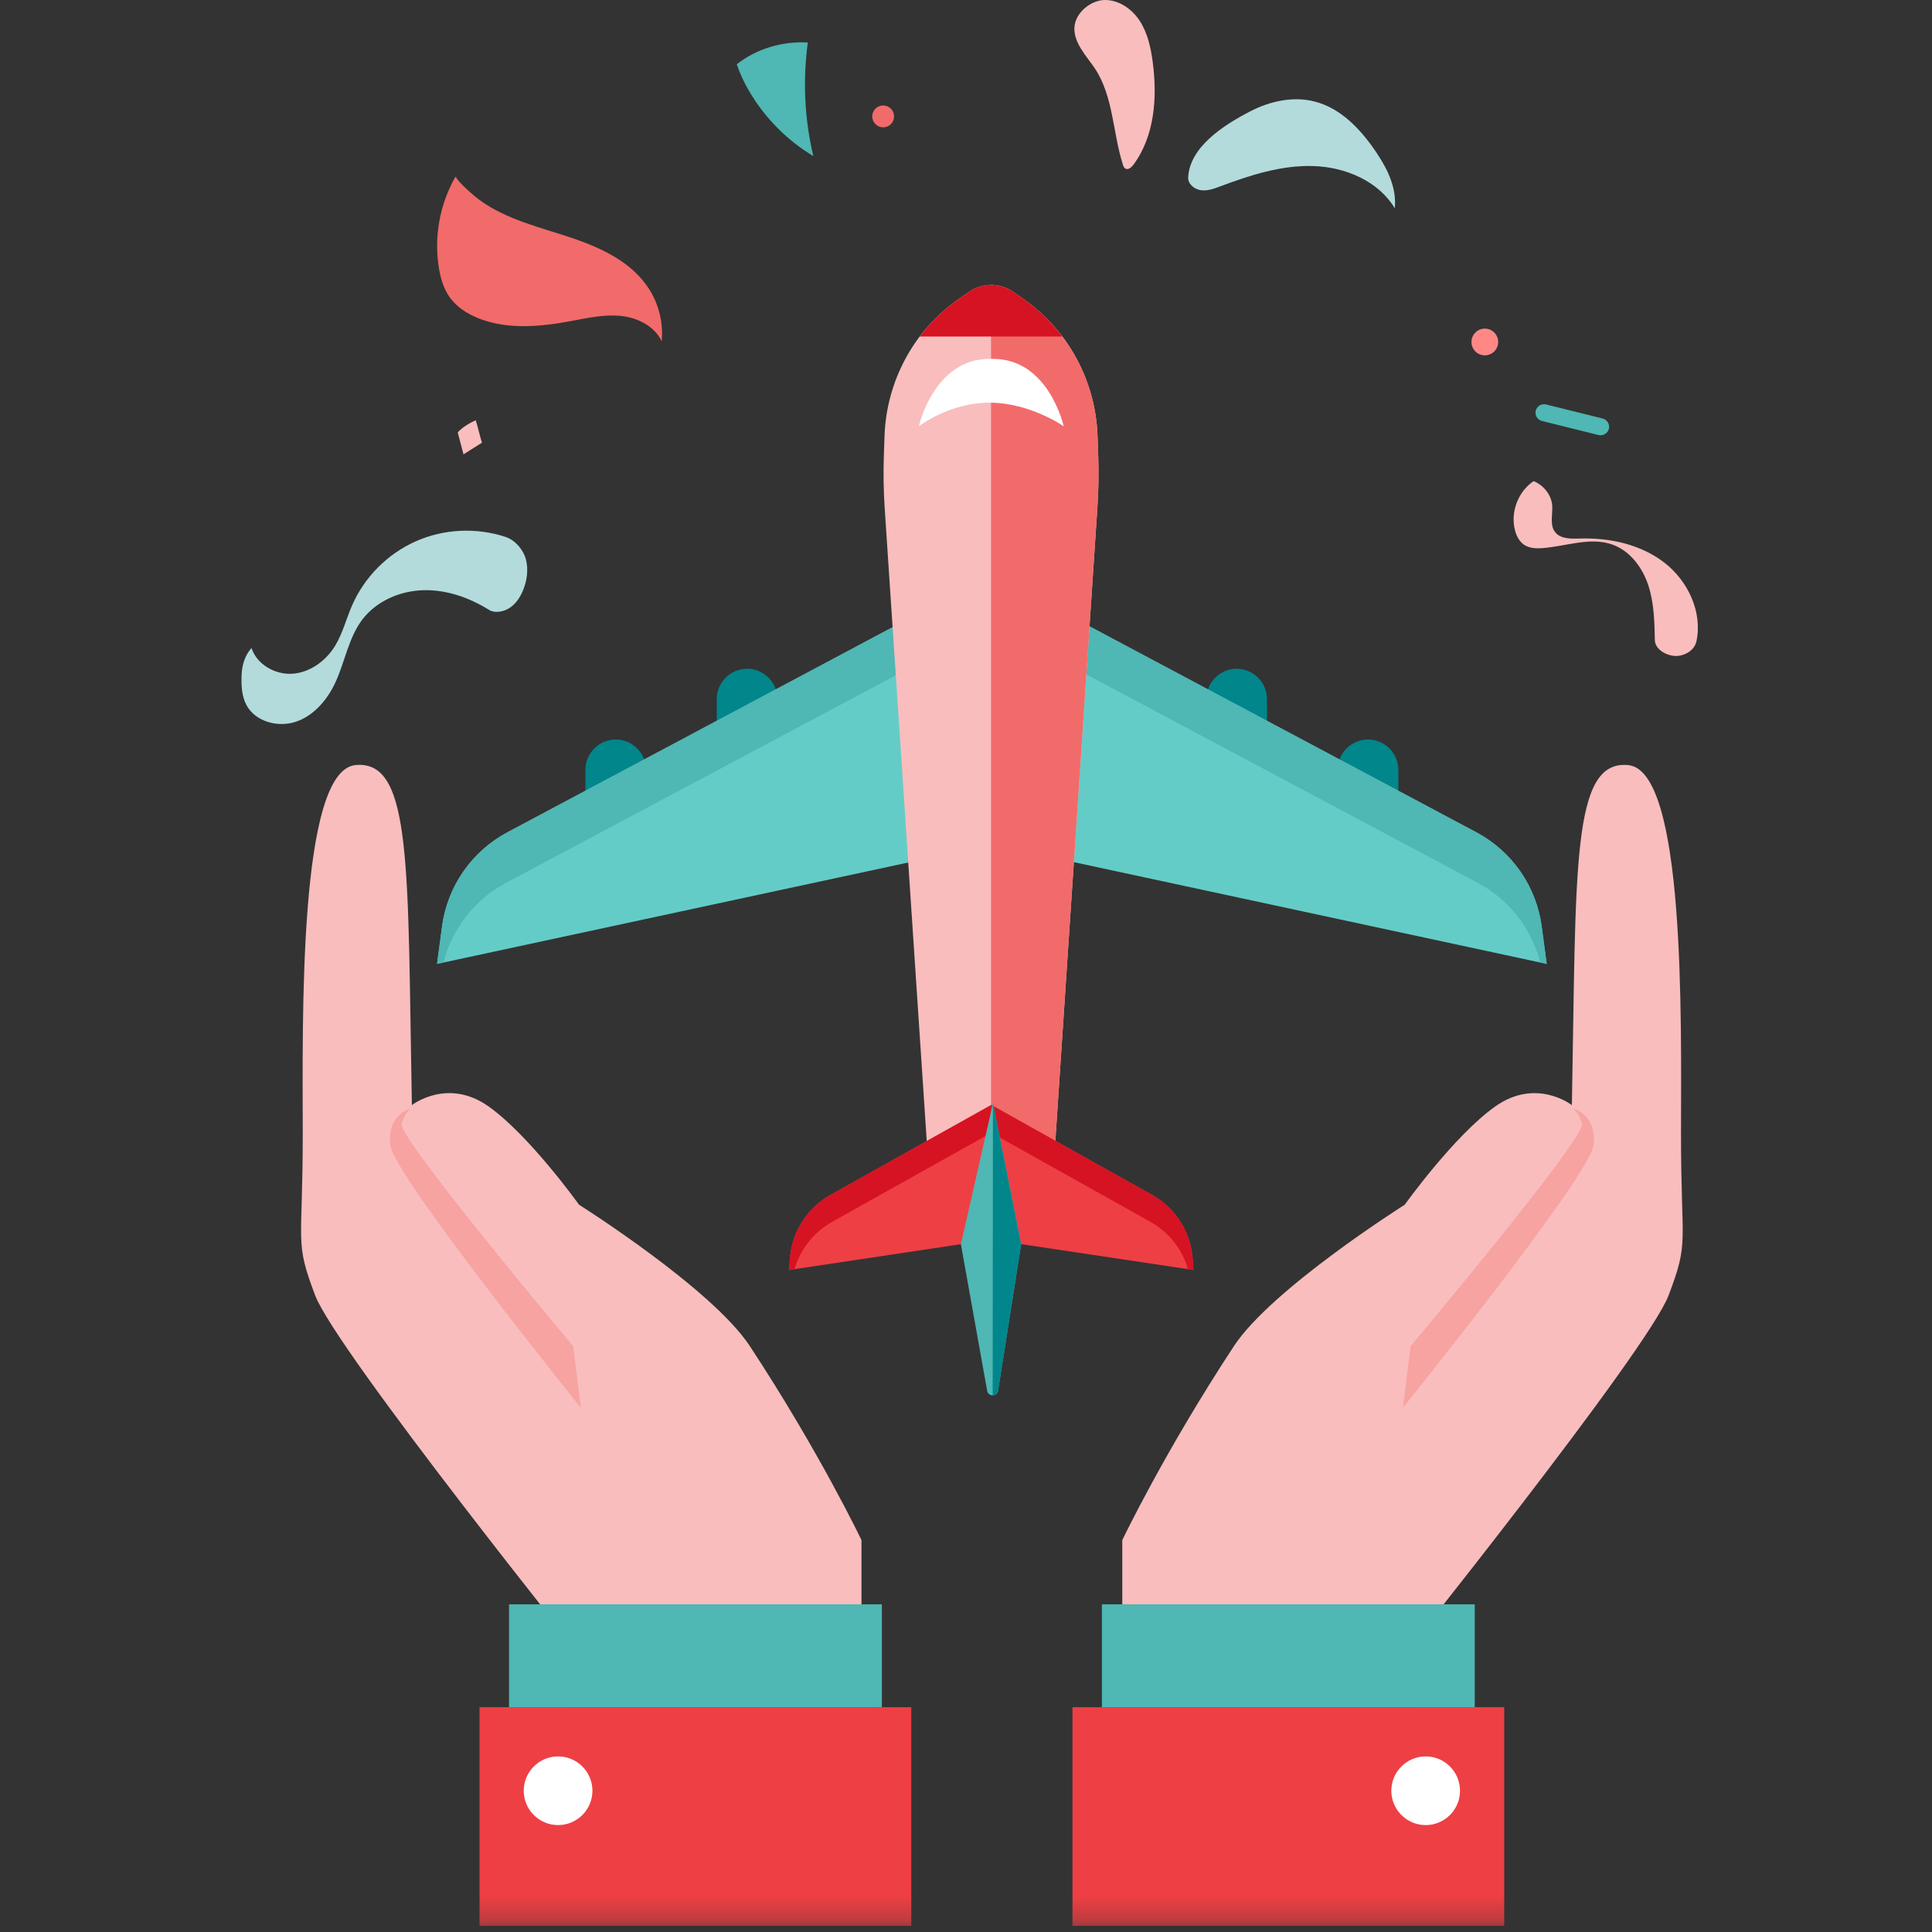 <svg xmlns="http://www.w3.org/2000/svg" xmlns:xlink="http://www.w3.org/1999/xlink" width="80" height="80" viewBox="0 0 80 80">
    <rect x="0" y="0" width="80" height="80" fill="#333333" stroke="none"/>
    <defs>
        <path id="vk7jh6cj7a" d="M0 79.747L60.306 79.747 60.306 0 0 0z"/>
    </defs>
    <g fill="none" fill-rule="evenodd">
        <g>
            <g>
                <path d="M0 0H80V80H0z" transform="translate(-826 -122) translate(826 122)"/>
                <g transform="translate(-826 -122) translate(826 122) translate(10)">
                    <path fill="#B3DBDC" d="M10.942 22.236c-1.208-.403-2.567-.338-3.73.18-1.165.518-2.123 1.483-2.632 2.651-.244.558-.39 1.162-.708 1.68-.378.617-1.026 1.094-1.747 1.15-.722.054-1.486-.376-1.711-1.063-.271.301-.393.698-.409 1.104-.017.43-.002.88.201 1.259.373.694 1.316.94 2.06.684.743-.257 1.292-.912 1.623-1.626.395-.855.54-1.835 1.105-2.588.58-.771 1.55-1.195 2.514-1.227.963-.032 1.915.299 2.733.809.264.165.66.076.91-.11.25-.184.42-.463.53-.754.147-.387.2-.818.096-1.22-.104-.4-.442-.797-.835-.929"/>
                    <path fill="#F16B6A" d="M17.4 14.135c-.293-.632-1.003-.983-1.696-1.054-.692-.07-1.385.088-2.07.215-1.263.235-2.605.36-3.801-.108-.483-.19-.939-.482-1.233-.909-.241-.351-.36-.773-.428-1.194-.208-1.287.04-2.643.691-3.773.147.24.389.45.596.641 1.026.948 2.433 1.331 3.765 1.751 1.332.42 2.723.965 3.54 2.098.492.681.708 1.496.636 2.333"/>
                    <path fill="#4FB7B4" d="M23.68 6.465c-1.096-.658-2.021-1.596-2.665-2.7-.204-.35-.38-.719-.506-1.104.821-.65 1.894-.958 2.94-.902-.208 1.554-.138 3.182.23 4.706"/>
                    <path fill="#B3DBDC" d="M47.756 8.626c-.68-1.132-2.052-1.71-3.372-1.75-1.32-.042-2.61.374-3.847.837-.26.098-.533.2-.808.163-.276-.036-.548-.263-.53-.54.077-1.254 1.447-2.142 2.562-2.721.822-.428 1.79-.642 2.688-.408 1.115.29 1.952 1.21 2.587 2.172.452.685.796 1.43.72 2.247"/>
                    <path fill="#F9BDBD" d="M60.247 26.55c.257-1.21-.355-2.501-1.335-3.257-.98-.756-2.264-1.032-3.5-.994-.369.012-.804.021-1.025-.274-.224-.299-.087-.719-.113-1.09-.03-.445-.36-.844-.77-1.012-.648.433-.972 1.296-.768 2.048.06.222.17.442.358.576.224.16.52.17.794.148.973-.078 1.976-.475 2.893-.14.722.263 1.227.945 1.47 1.675.24.73.258 1.511.273 2.28.008.381.493.656.875.652.382-.004.769-.239.848-.613M35.743 0c.594-.008 1.142.38 1.462.881.32.501.449 1.1.527 1.689.194 1.468.08 3.068-.803 4.257-.082.108-.222.224-.337.15-.052-.034-.076-.098-.095-.158-.423-1.32-.39-2.815-1.153-3.973-.343-.52-.96-1.128-.841-1.823.094-.55.694-1.015 1.24-1.023M9.958 18.33l-.765.483-.24-.907c.188-.212.486-.388.745-.505.095.283.165.646.26.93"/>
                    <path fill="#4FB7B4" d="M56.193 18.014l-2.344-.582c-.188-.047-.303-.239-.257-.427.047-.188.239-.304.427-.257l2.344.582c.188.046.304.239.257.427-.047.188-.239.303-.427.257"/>
                    <path fill="#FF8887" d="M52.037 14.16c0 .306-.248.554-.554.554-.305 0-.553-.248-.553-.553 0-.306.248-.554.553-.554.306 0 .554.248.554.554"/>
                    <path fill="#F16B6A" d="M27.022 4.82c0 .25-.203.452-.453.452s-.452-.203-.452-.453.202-.452.452-.452.453.202.453.452"/>
                    <path fill="#F9BDBD" d="M36.47 63.773l11.183 5.34s10.573-13.187 11.44-15.474c.868-2.287.51-2.008.514-6.733.005-4.725.182-14.996-2.185-15.225-2.366-.23-2.149 4.264-2.334 14.08 0 0-1.474-1.154-3.179.058-1.704 1.212-3.742 4.066-3.742 4.066s-5.505 3.471-7.072 5.853c-2.873 4.368-4.624 8.035-4.624 8.035"/>
                    <path fill="#F9BDBD" d="M36.471 63.773L36.471 70.504 48.781 70.504 48.781 63.391z"/>
                    <path fill="#F6A3A2" d="M48.41 55.742s7.293-8.674 7.101-9.216c-.191-.542-.375-.63-.375-.63s1.005.255.846 1.53c-.159 1.275-7.89 10.865-7.89 10.865l.318-2.55z"/>
                    <mask id="wkb0ivhd3b" fill="#fff">
                        <use xlink:href="#vk7jh6cj7a"/>
                    </mask>
                    <path fill="#4FB7B4" d="M35.627 70.697L51.066 70.697 51.066 66.431 35.627 66.431z" mask="url(#wkb0ivhd3b)"/>
                    <path fill="#EE3F44" d="M52.286 79.747L52.286 70.691 34.409 70.692 34.409 79.747z" mask="url(#wkb0ivhd3b)"/>
                    <path fill="#FFF" d="M49.034 72.729c.785 0 1.422.637 1.422 1.422 0 .785-.637 1.422-1.422 1.422-.785 0-1.422-.637-1.422-1.422 0-.785.637-1.422 1.422-1.422" mask="url(#wkb0ivhd3b)"/>
                    <path fill="#F9BDBD" d="M25.672 63.773l-11.182 5.34S3.917 55.925 3.05 53.638c-.867-2.287-.509-2.008-.514-6.733-.005-4.725-.181-14.996 2.185-15.225 2.367-.23 2.149 4.264 2.334 14.08 0 0 1.475-1.154 3.18.058 1.703 1.212 3.741 4.066 3.741 4.066s5.505 3.471 7.072 5.853c2.874 4.368 4.624 8.035 4.624 8.035" mask="url(#wkb0ivhd3b)"/>
                    <path fill="#F9BDBD" d="M25.672 63.773L25.672 70.504 13.362 70.504 13.362 63.391z" mask="url(#wkb0ivhd3b)"/>
                    <path fill="#F6A3A2" d="M13.734 55.742s-7.294-8.674-7.102-9.216c.191-.542.375-.63.375-.63s-1.004.255-.845 1.53c.158 1.275 7.889 10.865 7.889 10.865l-.317-2.55z" mask="url(#wkb0ivhd3b)"/>
                    <path fill="#4FB7B4" d="M11.078 70.697L26.517 70.697 26.517 66.431 11.078 66.431z" mask="url(#wkb0ivhd3b)"/>
                    <path fill="#EE3F44" d="M27.734 79.747L27.734 70.692 9.857 70.691 9.857 79.747z" mask="url(#wkb0ivhd3b)"/>
                    <path fill="#FFF" d="M13.11 72.729c-.786 0-1.423.637-1.423 1.422 0 .785.637 1.422 1.422 1.422.785 0 1.422-.637 1.422-1.422 0-.785-.637-1.422-1.422-1.422" mask="url(#wkb0ivhd3b)"/>
                    <path fill="#00868B" d="M46.647 35.78c.69 0 1.255-.564 1.255-1.254v-2.65c0-.69-.565-1.255-1.255-1.255s-1.255.564-1.255 1.255v2.65c0 .69.565 1.255 1.255 1.255M41.208 32.852c.69 0 1.255-.565 1.255-1.255v-2.65c0-.69-.565-1.255-1.255-1.255s-1.255.565-1.255 1.255v2.65c0 .69.564 1.255 1.255 1.255" mask="url(#wkb0ivhd3b)"/>
                    <path fill="#64CCC6" d="M54.046 39.913l-22.1-4.755v-10.91l19.183 10.214c1.48.788 2.489 2.24 2.71 3.902l.207 1.55z" mask="url(#wkb0ivhd3b)"/>
                    <path fill="#00868B" d="M15.496 35.78c-.69 0-1.255-.564-1.255-1.254v-2.65c0-.69.565-1.255 1.255-1.255s1.255.564 1.255 1.255v2.65c0 .69-.564 1.255-1.255 1.255" mask="url(#wkb0ivhd3b)"/>
                    <path fill="#4FB7B4" d="M32.003 26.445c-.018-.006-.038-.01-.057-.012v-2.186l19.183 10.215c1.48.788 2.489 2.24 2.71 3.902l.207 1.55-.266-.058c-.36-1.407-1.295-2.61-2.594-3.302L32.003 26.339v.106z" mask="url(#wkb0ivhd3b)"/>
                    <path fill="#00868B" d="M20.935 32.852c-.69 0-1.255-.565-1.255-1.255v-2.65c0-.69.565-1.255 1.255-1.255s1.256.565 1.256 1.255v2.65c0 .69-.565 1.255-1.256 1.255" mask="url(#wkb0ivhd3b)"/>
                    <path fill="#64CCC6" d="M8.097 39.913l22.1-4.755v-10.91L11.014 34.461c-1.48.788-2.489 2.24-2.71 3.902l-.207 1.55z" mask="url(#wkb0ivhd3b)"/>
                    <path fill="#4FB7B4" d="M30.14 26.445c.019-.006.038-.01.057-.012v-2.186L11.014 34.462c-1.48.788-2.489 2.24-2.71 3.902l-.207 1.55.266-.058c.36-1.407 1.295-2.61 2.594-3.302L30.14 26.339v.106z" mask="url(#wkb0ivhd3b)"/>
                    <path fill="#F9BDBD" d="M33.555 49.425h-5.036L26.633 21.04c-.048-.729-.06-1.46-.034-2.19l.028-.804c.08-2.268 1.212-4.364 3.054-5.654l.43-.3c.557-.391 1.295-.391 1.852 0l.431.302c1.842 1.29 2.974 3.387 3.053 5.654l.028.804c.025.729.014 1.458-.035 2.186l-1.885 28.387z" mask="url(#wkb0ivhd3b)"/>
                    <path fill="#F16B6A" d="M31.037 11.798c.323 0 .647.098.926.293l.431.303c1.842 1.29 2.974 3.387 3.053 5.654l.028.804c.025.729.014 1.458-.035 2.186l-1.885 28.387h-2.518" mask="url(#wkb0ivhd3b)"/>
                    <path fill="#EE3F44" d="M22.679 52.586l.027-.44c.07-1.116.702-2.121 1.68-2.667l6.66-3.726v5.578l-8.367 1.255z" mask="url(#wkb0ivhd3b)"/>
                    <path fill="#D61322" d="M24.455 50.594l6.592-3.687v-1.154l-6.662 3.726c-.977.546-1.609 1.55-1.679 2.668l-.027.44.222-.034c.238-.823.79-1.531 1.554-1.959" mask="url(#wkb0ivhd3b)"/>
                    <path fill="#EE3F44" d="M39.415 52.586l-.028-.44c-.07-1.116-.702-2.121-1.679-2.667l-6.661-3.726v5.578l8.368 1.255z" mask="url(#wkb0ivhd3b)"/>
                    <path fill="#D61322" d="M37.638 50.594l-6.591-3.687v-1.154l6.661 3.726c.977.546 1.61 1.55 1.679 2.668l.028.44-.223-.034c-.238-.823-.79-1.531-1.554-1.959" mask="url(#wkb0ivhd3b)"/>
                    <path fill="#4FB7B4" d="M31.116 45.683l-1.328 5.837 1.088 6.07c.046.255.412.25.452-.005l.956-6.069-1.168-5.833z" mask="url(#wkb0ivhd3b)"/>
                    <path fill="#00868B" d="M31.104 57.779c.103-.001.204-.066.224-.194l.956-6.068-1.168-5.834" mask="url(#wkb0ivhd3b)"/>
                    <path fill="#D61322" d="M33.987 13.934c-.444-.587-.977-1.11-1.593-1.54l-.431-.303c-.558-.39-1.295-.39-1.852 0l-.43.301c-.616.431-1.15.954-1.594 1.542h5.9z" mask="url(#wkb0ivhd3b)"/>
                    <path fill="#FFF" d="M34.045 17.65s-.615-2.789-2.921-2.789h-.154c-2.307 0-2.922 2.79-2.922 2.79s1.255-.977 2.93-.977c1.672 0 3.067.977 3.067.977" mask="url(#wkb0ivhd3b)"/>
                </g>
            </g>
        </g>
    </g>
</svg>
